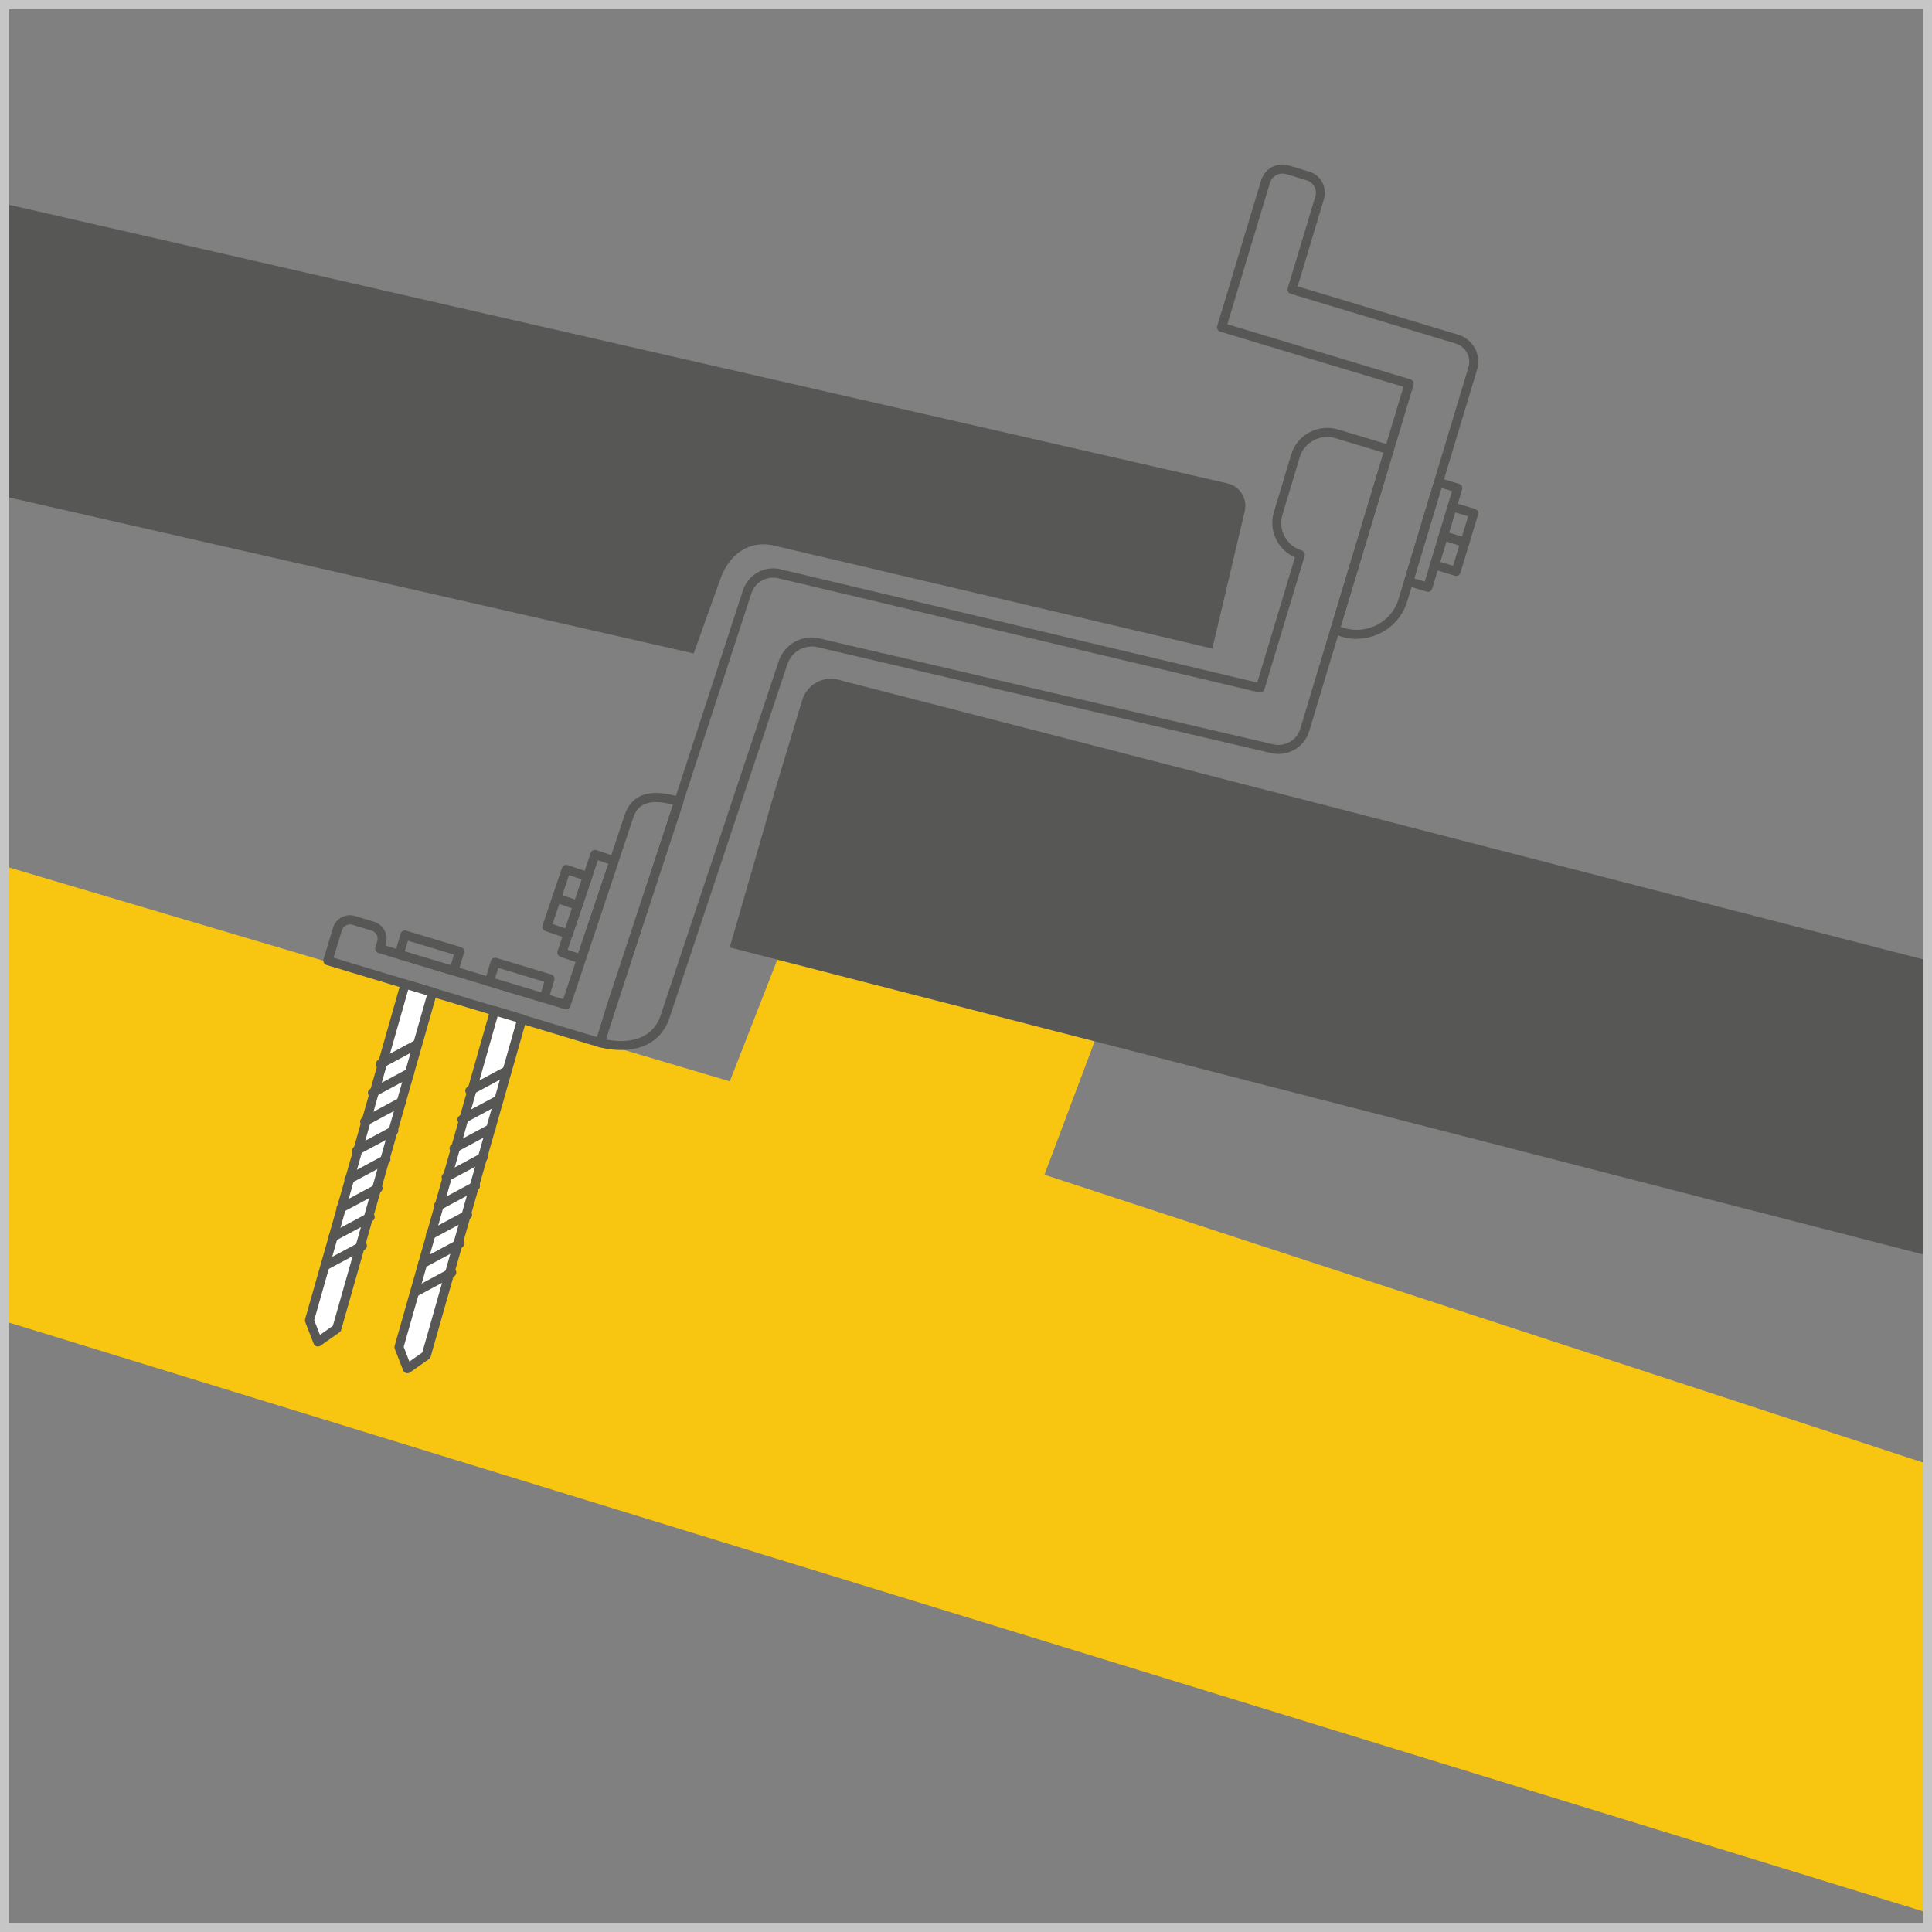 <?xml version="1.0" encoding="UTF-8"?>
<svg id="Ebene_2" data-name="Ebene 2" xmlns="http://www.w3.org/2000/svg" viewBox="0 0 213.26 213.26">
  <rect x="0" y="0" width="213.26" height="213.26" fill="#808080" stroke="none"/>
  <defs>
    <style>
      .cls-1 {
        fill: #575756;
      }

      .cls-1, .cls-2, .cls-3, .cls-4 {
        stroke-width: 0px;
      }

      .cls-5 {
        fill: none;
        stroke: #575756;
        stroke-linecap: round;
        stroke-linejoin: round;
      }

      .cls-2 {
        fill: #f8c610;
      }

      .cls-3 {
        fill: #c6c6c6;
      }

      .cls-4 {
        fill: #fff;
      }
    </style>
  </defs>
  <g id="Ebene_1-2" data-name="Ebene 1">
    <g>
      <g>
        <polygon class="cls-2" points="115.29 129.67 121.52 113.11 86.54 104.04 80.56 119.36 .48 95.6 .47 145.83 212.76 211.13 212.76 161.6 115.29 129.67"/>
        <g>
          <path class="cls-1" d="M135.51,53.36L.5,22.49l-.03,32.3,76.1,17.34s1.93-5.37,2.95-8.23,3.29-4.3,5.94-3.67l48.36,11.36,3.58-15.17c.32-1.37-.52-2.74-1.89-3.06Z"/>
          <path class="cls-1" d="M92.69,75.06c-1.76-.53-3.61.47-4.14,2.22l-2.91,9.65-5.09,17.65,132.2,34.01v-32.57l-120.07-30.95Z"/>
          <g>
            <path class="cls-1" d="M68.54,115.9c-1.34,0-2.39-.31-2.44-.33-.13-.04-.24-.13-.3-.25s-.07-.26-.03-.39l16.22-49.7c.56-1.85,2.52-2.91,4.38-2.34l52.41,12.45,4.16-13.82c-.85-.37-1.55-1.01-2-1.84-.53-.98-.64-2.11-.32-3.17l1.9-6.32c.66-2.2,2.99-3.45,5.19-2.78l5.79,1.74c.26.08.41.36.33.62l-9.32,30.95c-.56,1.86-2.53,2.91-4.39,2.36l-49.65-11.59c-.76-.23-1.53-.15-2.2.21-.67.36-1.16.96-1.38,1.69l-12.92,38.76c-.66,2.18-2.25,3.46-4.59,3.71-.29.03-.57.04-.83.04ZM66.88,114.74c1.36.28,5.05.68,6.12-2.89l12.92-38.76c.29-.97.96-1.78,1.86-2.27.91-.49,1.95-.59,2.93-.29l49.65,11.59c1.36.41,2.77-.35,3.17-1.68l9.18-30.47-5.31-1.6c-1.67-.5-3.44.45-3.94,2.12l-1.9,6.32c-.24.81-.16,1.66.24,2.41.4.74,1.06,1.29,1.87,1.53.13.04.23.12.3.24.06.12.08.25.04.38l-4.44,14.72c-.08.25-.34.41-.59.34l-52.89-12.56c-1.36-.41-2.77.35-3.17,1.68l-16.05,49.2Z"/>
            <path class="cls-1" d="M149.77,70.53c-.55,0-1.12-.08-1.67-.25l-.89-.27c-.26-.08-.41-.36-.33-.62l8.04-26.69-20.22-6.09c-.13-.04-.23-.12-.3-.24-.06-.12-.08-.25-.04-.38l4.85-16.09c.19-.62.61-1.14,1.18-1.45.57-.31,1.23-.38,1.86-.19l2.26.68c.62.19,1.14.61,1.44,1.18.31.57.38,1.23.19,1.86l-2.9,9.63,17.73,5.34c1.64.49,2.57,2.23,2.07,3.86l-7.7,25.56c-.76,2.51-3.07,4.14-5.57,4.14ZM147.98,69.2l.41.12c2.54.76,5.23-.68,6-3.22l7.7-25.56c.33-1.11-.3-2.28-1.41-2.62l-18.21-5.49c-.26-.08-.41-.36-.33-.62l3.05-10.11c.11-.37.07-.76-.11-1.1-.18-.34-.48-.58-.85-.7l-2.26-.68c-.37-.11-.76-.07-1.09.11-.34.18-.59.49-.7.85l-4.7,15.61,20.22,6.09c.26.08.41.36.33.62l-8.04,26.69Z"/>
            <path class="cls-1" d="M66.24,115.6s-.1,0-.14-.02l-30.06-9.06c-.26-.08-.41-.36-.33-.62l1.05-3.49c.31-1.02,1.39-1.61,2.42-1.3l2.11.64c1.02.31,1.61,1.39,1.3,2.42l-.06.2,19.64,5.92,6.73-20.17c.41-1.36,1.25-2.19,2.48-2.48.97-.22,2.18-.11,3.71.35.13.04.24.13.3.25.06.12.07.26.03.39l-7.55,22.86-1.13,3.76c-.06.22-.26.36-.48.36ZM36.8,105.71l29.11,8.77.99-3.29,7.39-22.37c-1.12-.29-2.01-.36-2.7-.2-.89.21-1.45.78-1.75,1.8,0,0,0,0,0,.01l-6.88,20.64c-.09.26-.35.4-.62.32l-20.58-6.2c-.26-.08-.41-.36-.33-.62l.21-.68c.15-.5-.13-1.02-.63-1.17l-2.11-.64c-.49-.15-1.02.13-1.17.63l-.91,3.01ZM69.36,90.27h0,0Z"/>
            <path class="cls-1" d="M50.09,107.67s-.1,0-.14-.02l-6.04-1.82c-.26-.08-.41-.36-.33-.62l.64-2.14c.04-.13.12-.23.24-.3s.25-.08.38-.04l6.04,1.82c.13.04.23.12.3.24.06.12.08.25.04.38l-.64,2.14c-.07.22-.26.36-.48.36ZM44.67,105.02l5.08,1.53.36-1.18-5.08-1.53-.36,1.18Z"/>
            <path class="cls-1" d="M60.06,110.67s-.1,0-.14-.02l-6.04-1.82c-.13-.04-.23-.12-.3-.24-.06-.12-.08-.25-.04-.38l.64-2.14c.08-.26.36-.41.62-.33l6.04,1.82c.13.04.23.12.3.24.06.12.08.25.04.38l-.64,2.14c-.07.22-.26.36-.48.36ZM54.64,108.02l5.08,1.53.36-1.18-5.08-1.53-.36,1.18Z"/>
            <g>
              <g>
                <polygon class="cls-4" points="37.17 146.66 35.08 148.13 34.15 145.75 44.71 108.61 47.73 109.52 37.17 146.66"/>
                <path class="cls-1" d="M35.08,148.63s-.1,0-.14-.02c-.15-.04-.27-.15-.32-.3l-.93-2.38c-.04-.1-.04-.21-.01-.32l10.56-37.14c.04-.13.12-.24.24-.3.12-.06.26-.08.38-.04l3.02.91c.26.08.41.35.34.62l-10.56,37.14c-.03.11-.1.21-.19.27l-2.09,1.47c-.08.06-.19.09-.29.09ZM34.68,145.72l.64,1.63,1.42-1,10.38-36.49-2.06-.62-10.38,36.49ZM37.17,146.66h0,0Z"/>
              </g>
              <g>
                <line class="cls-5" x1="41.98" y1="117.45" x2="46.07" y2="115.25"/>
                <line class="cls-5" x1="41.11" y1="120.63" x2="45.21" y2="118.43"/>
                <line class="cls-5" x1="40.25" y1="123.81" x2="44.34" y2="121.61"/>
                <line class="cls-5" x1="39.38" y1="126.99" x2="43.47" y2="124.79"/>
                <line class="cls-5" x1="38.51" y1="130.17" x2="42.6" y2="127.97"/>
                <line class="cls-5" x1="37.64" y1="133.35" x2="41.73" y2="131.16"/>
                <line class="cls-5" x1="36.77" y1="136.53" x2="40.86" y2="134.34"/>
                <line class="cls-5" x1="35.9" y1="139.71" x2="40" y2="137.52"/>
              </g>
            </g>
            <g>
              <g>
                <polygon class="cls-4" points="47.05 149.61 44.96 151.08 44.03 148.7 54.59 111.56 57.61 112.47 47.05 149.61"/>
                <path class="cls-1" d="M44.96,151.58s-.1,0-.14-.02c-.15-.04-.27-.15-.32-.3l-.93-2.38c-.04-.1-.04-.21-.01-.32l10.56-37.14c.04-.13.12-.24.24-.3.12-.06.26-.08.38-.04l3.02.91c.26.08.41.35.34.62l-10.56,37.14c-.03.11-.1.21-.19.27l-2.09,1.47c-.08.06-.19.09-.29.09ZM44.56,148.67l.63,1.63,1.42-1,10.38-36.49-2.06-.62-10.37,36.49ZM47.05,149.61h0,0Z"/>
              </g>
              <g>
                <line class="cls-5" x1="51.86" y1="120.4" x2="55.95" y2="118.2"/>
                <line class="cls-5" x1="50.99" y1="123.58" x2="55.08" y2="121.38"/>
                <line class="cls-5" x1="50.12" y1="126.76" x2="54.21" y2="124.56"/>
                <line class="cls-5" x1="49.25" y1="129.94" x2="53.34" y2="127.74"/>
                <line class="cls-5" x1="48.38" y1="133.12" x2="52.48" y2="130.92"/>
                <line class="cls-5" x1="47.52" y1="136.3" x2="51.61" y2="134.1"/>
                <line class="cls-5" x1="46.65" y1="139.48" x2="50.74" y2="137.28"/>
                <line class="cls-5" x1="45.78" y1="142.66" x2="49.87" y2="140.46"/>
              </g>
            </g>
            <g>
              <path class="cls-1" d="M64.12,106.36c-.05,0-.11,0-.16-.03l-2.1-.71c-.12-.04-.23-.13-.29-.25-.06-.12-.07-.26-.03-.38l3.66-10.83c.04-.12.13-.23.25-.29.12-.06.26-.07.38-.03l2.1.71c.26.09.4.37.31.63l-3.66,10.83c-.07.21-.26.34-.47.34ZM62.66,104.84l1.15.39,3.34-9.88-1.15-.39-3.34,9.88Z"/>
              <g>
                <path class="cls-1" d="M63.79,100.44c-.05,0-.11,0-.16-.03l-2.36-.8c-.26-.09-.4-.37-.31-.63l1.07-3.17c.04-.12.13-.23.25-.29.12-.06.26-.07.38-.03l2.36.8c.12.04.23.13.29.25s.07.26.03.38l-1.07,3.17c-.04.13-.13.23-.25.29-.07.03-.15.05-.22.05ZM62.06,98.83l1.41.48.75-2.23-1.41-.48-.75,2.23Z"/>
                <path class="cls-1" d="M62.72,103.61c-.05,0-.11,0-.16-.03l-2.36-.8c-.26-.09-.4-.37-.31-.63l1.07-3.17c.04-.12.13-.23.25-.29.12-.06.26-.07.38-.03l2.36.8c.26.09.4.37.31.63l-1.07,3.17c-.04.12-.13.23-.25.29-.07.03-.15.05-.22.05ZM60.99,102l1.41.48.75-2.23-1.41-.48-.75,2.23Z"/>
              </g>
            </g>
            <g>
              <path class="cls-1" d="M157.61,65.32s-.1,0-.14-.02l-2.12-.64c-.13-.04-.23-.12-.3-.24-.06-.12-.08-.25-.04-.38l3.3-10.94c.08-.26.36-.41.62-.33l2.12.64c.13.04.23.12.3.24.06.12.08.25.04.38l-3.3,10.94c-.06.22-.26.36-.48.36ZM156.11,63.85l1.16.35,3.01-9.99-1.16-.35-3.01,9.99Z"/>
              <g>
                <path class="cls-1" d="M160.73,63.57s-.1,0-.14-.02l-2.38-.72c-.26-.08-.41-.36-.33-.62l.97-3.21c.04-.13.12-.23.24-.3s.25-.08.38-.04l2.38.72c.26.08.41.36.33.62l-.97,3.21c-.07.22-.26.36-.48.36ZM158.97,62.02l1.43.43.68-2.25-1.43-.43-.68,2.25Z"/>
                <path class="cls-1" d="M161.7,60.36s-.1,0-.14-.02l-2.38-.72c-.26-.08-.41-.36-.33-.62l.97-3.21c.08-.26.36-.41.62-.33l2.38.72c.26.08.41.36.33.62l-.97,3.21c-.04.13-.12.23-.24.3-.07.04-.15.06-.24.06ZM159.94,58.81l1.43.43.68-2.25-1.43-.43-.68,2.25Z"/>
              </g>
            </g>
          </g>
        </g>
      </g>
      <path class="cls-3" d="M213.26,213.26H0V0h213.26v213.26ZM1,212.26h211.26V1H1v211.26Z"/>
    </g>
  </g>
</svg>